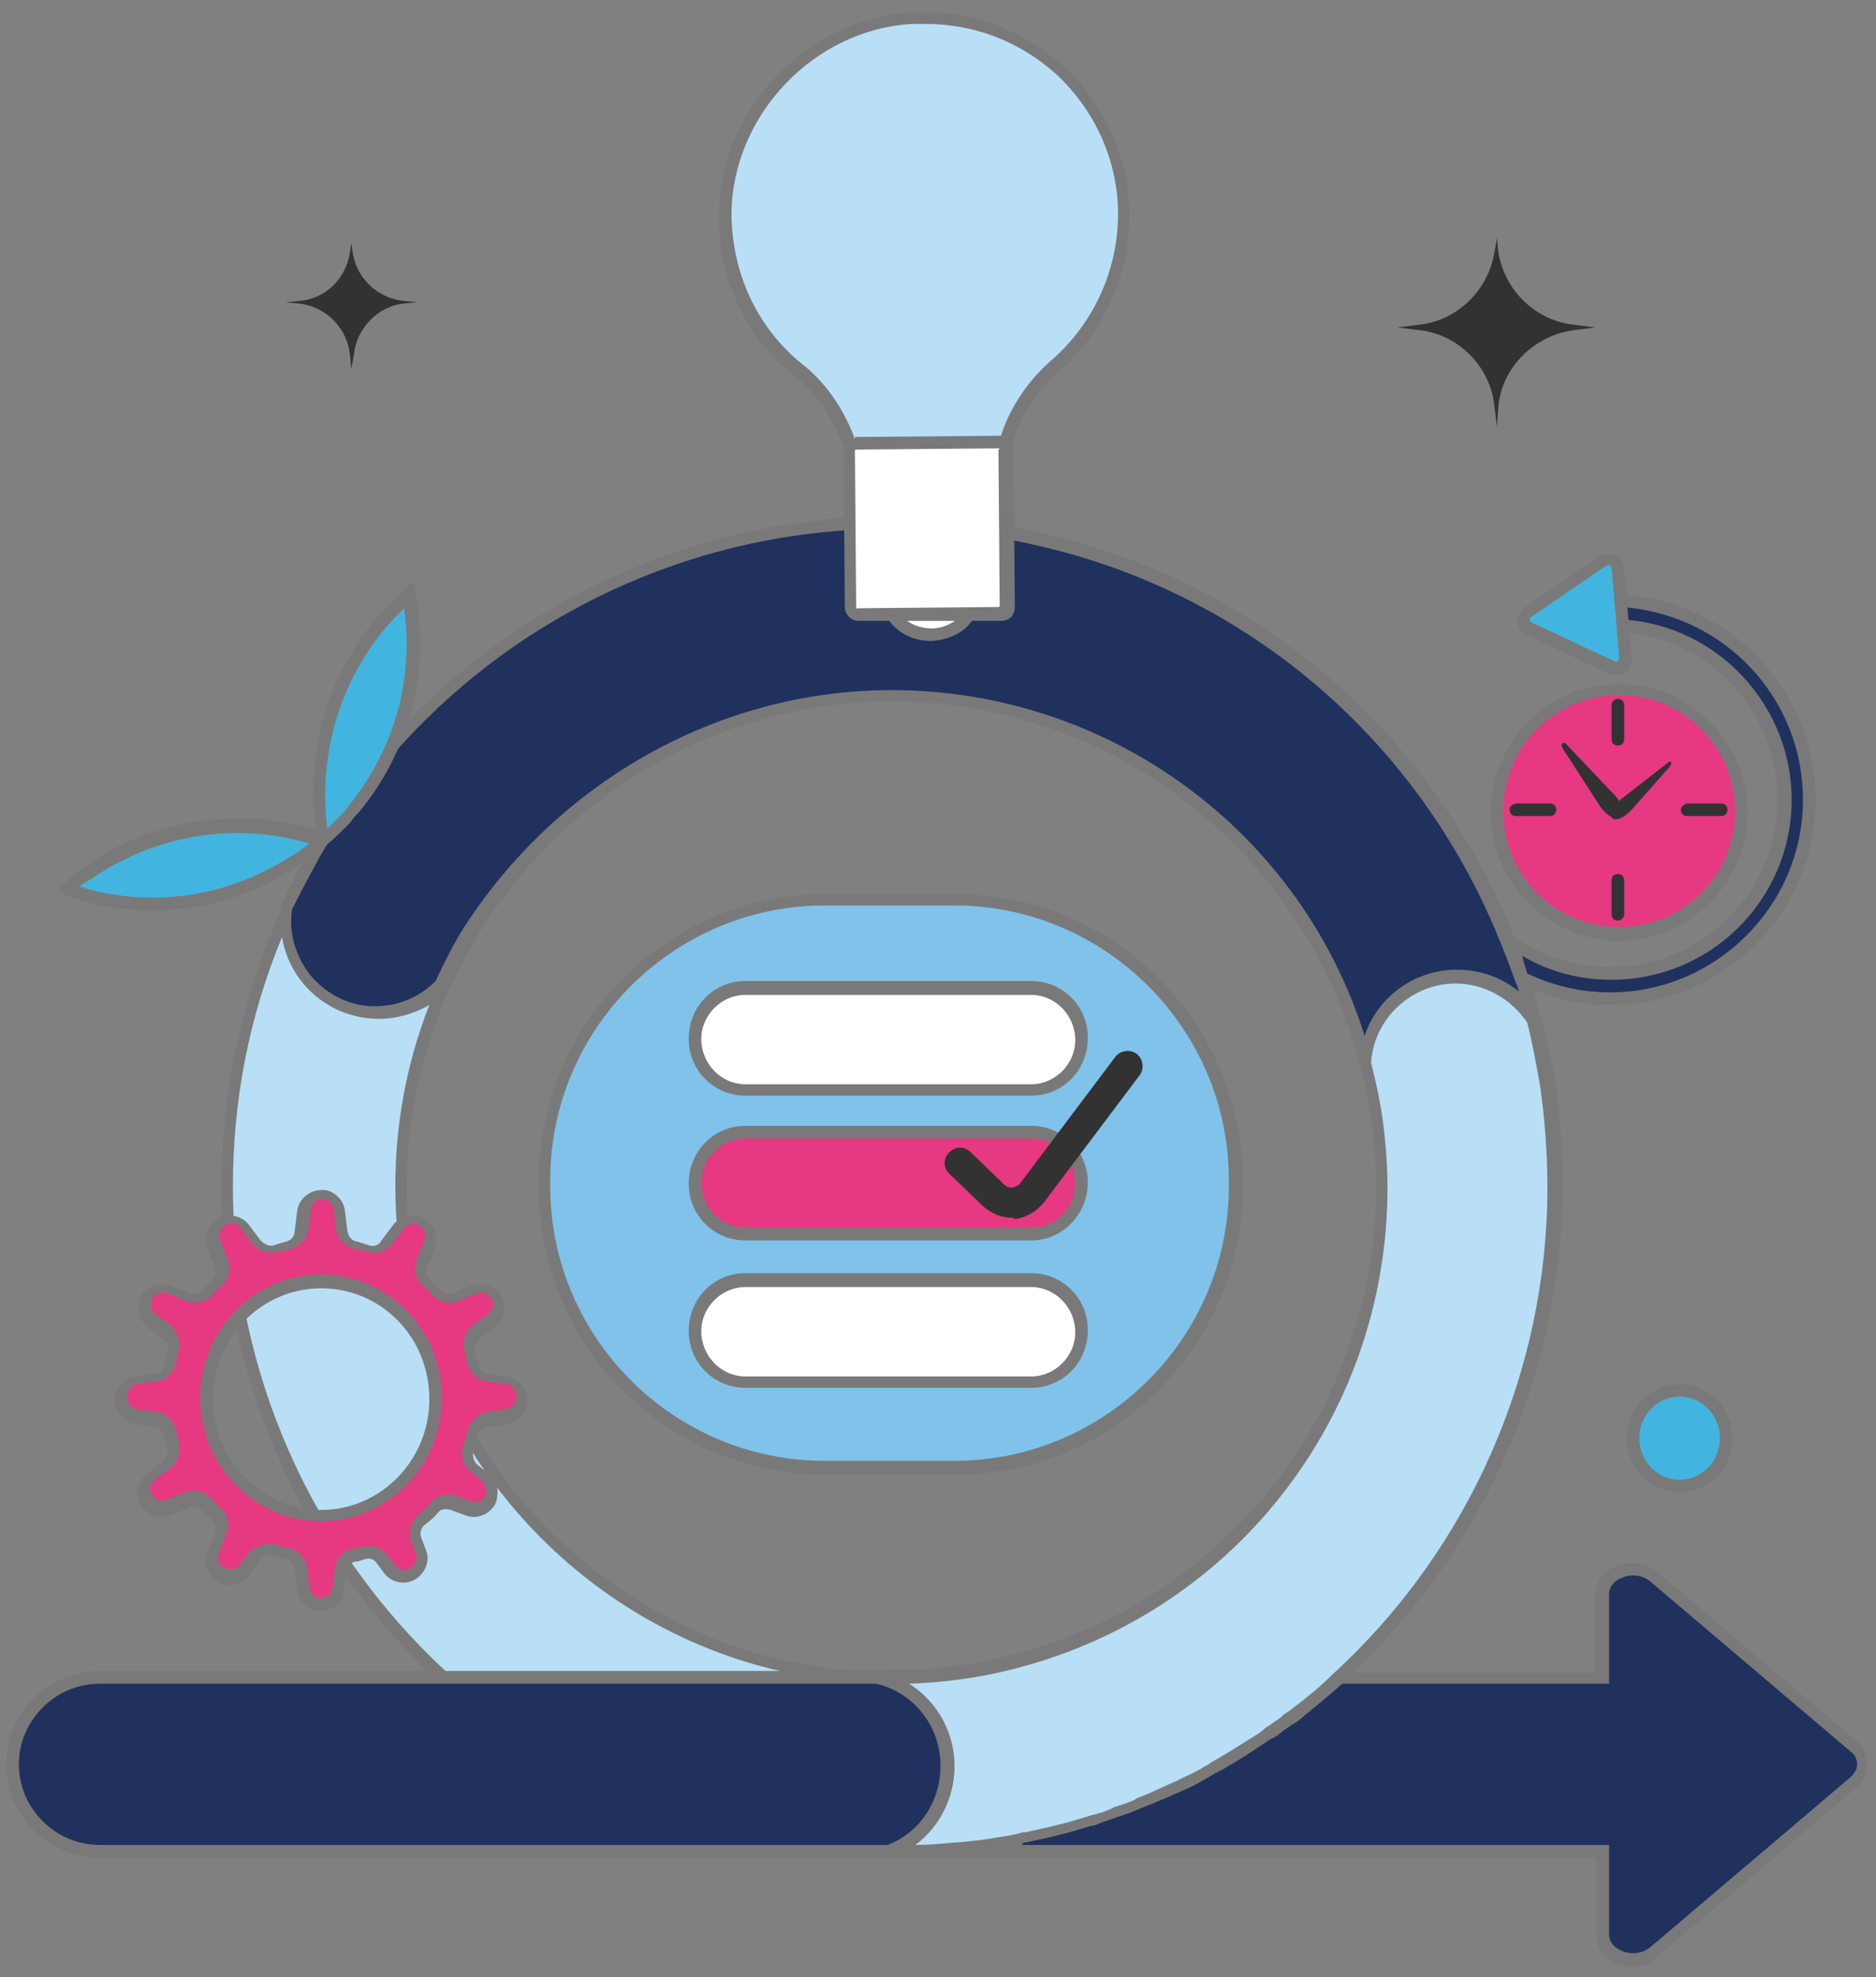<svg xmlns="http://www.w3.org/2000/svg" width="149" height="157" viewBox="0 0 149 157"><rect x="0" y="0" width="149" height="157" fill="#808080" stroke="none"/><g fill="none"><path fill="#20315E" d="M147.3 141.5L131.4 155c-1.5 1.3-4.1.4-4.1-1.5V147H70.8c1.7 0 3.4-.1 5-.2 1.1-.1 2.2-.2 3.2-.4.7-.1 1.4-.2 2.1-.4h.2c1.4-.3 2.8-.6 4.1-1 .3-.1.7-.2 1-.3.2-.1.5-.1.7-.2.5-.1.9-.3 1.3-.5l.9-.3c.3-.1.7-.2 1-.4.4-.2.8-.3 1.2-.5.5-.2.9-.4 1.3-.6.2-.1.4-.2.7-.3.5-.3 1.1-.5 1.6-.8.3-.1.5-.3.8-.4.1-.1.2-.1.3-.2.2-.1.5-.3.7-.4.3-.2.7-.4 1-.6.3-.2.5-.3.8-.5.6-.4 1.2-.7 1.7-1.2.3-.2.6-.4.8-.6.3-.2.6-.4.8-.6.2-.2.5-.3.7-.5 1.2-.9 2.3-1.8 3.3-2.8h20.9v-6.6c0-1.8 2.6-2.7 4.1-1.5l15.9 13.5c1.3.7 1.3 2.1.4 2.8z"/><path fill="#7A7979" d="M129.7 156.2c-.5 0-.9-.1-1.4-.3-1-.4-1.5-1.3-1.5-2.3v-6.1h-56v-1c1.7 0 3.4-.1 5-.2h.2c1.1-.1 2.1-.2 3.1-.4.7-.1 1.4-.2 2-.4h.2c1.4-.3 2.8-.6 4.1-1 .3-.1.7-.2 1-.3.2-.1.5-.1.7-.2.5-.1.9-.3 1.3-.5l.9-.3c.3-.1.7-.2 1-.4.4-.2.8-.3 1.2-.5.5-.2.9-.4 1.3-.6l.7-.3c.5-.3 1.1-.5 1.6-.8.3-.1.5-.3.8-.4.1 0 .1-.1.2-.1l.1-.1c.2-.1.5-.3.7-.4.3-.2.7-.4 1-.6.3-.2.5-.3.8-.5.6-.4 1.2-.7 1.7-1.1.3-.2.6-.4.8-.6l.3-.2c.2-.1.4-.3.5-.4.2-.2.5-.3.7-.5 1.2-.9 2.3-1.8 3.3-2.8l.1-.1h20.6v-6.1c0-1 .6-1.8 1.5-2.3 1.1-.5 2.5-.4 3.4.4l15.9 13.5c.5.4.8 1.1.8 1.8s-.3 1.4-.8 1.8l-15.9 13.5c-.4.5-1.2.8-1.9.8zm-48.6-9.7h46.7v7.1c0 .8.7 1.2 1 1.3.6.3 1.6.3 2.3-.3l15.9-13.5c.3-.3.5-.6.5-1s-.2-.8-.5-1l-15.9-13.5c-.7-.6-1.7-.6-2.3-.3-.3.1-1 .5-1 1.3v7.1h-21.2c-1 .9-2.1 1.8-3.2 2.7-.2.2-.5.4-.7.5-.2.1-.4.3-.6.4l-.4.3c-.2.2-.5.4-.8.5l-1.8 1.2c-.3.2-.5.3-.8.5-.3.2-.7.4-1 .6-.2.1-.5.3-.8.4l-.1.1c-.1 0-.2.1-.2.1-.2.1-.5.3-.7.4-.5.3-1.1.6-1.6.8l-.7.3c-.4.2-.9.4-1.4.6-.4.2-.8.3-1.2.5-.3.1-.7.3-1 .4l-.9.3c-.5.2-.9.3-1.4.5-.2.1-.5.2-.7.2-.3.1-.7.2-1 .3-1.3.4-2.7.7-4.1 1h-.2c-.1.2-.2.2-.2.2z"/><path fill="#B8DFF6" d="M31.8 94.3c0-5.7 1.2-11.1 3.4-16-1.3 1.3-3.2 2.2-5.2 2.2-4 0-7.3-3.2-7.3-7.3 0-.4 0-.8.1-1.1-3.1 6.7-4.9 14.3-4.9 22.2 0 15.4 6.6 29.3 17.2 39h35.5c-21.3-.2-38.8-17.6-38.8-39z"/><path fill="#7A7979" d="M70.7 133.7H35l-.1-.1c-11-10.1-17.3-24.4-17.3-39.3 0-7.8 1.7-15.4 4.9-22.4l1.5-3.3-.6 3.6c-.1.3-.1.7-.1 1 0 3.7 3 6.8 6.8 6.8 1.8 0 3.5-.7 4.8-2l2-2-1.2 2.5c-2.2 5-3.4 10.3-3.4 15.8 0 21.1 17.2 38.4 38.3 38.5l.1.9zm-35.3-1H62c-17.5-4-30.6-19.8-30.6-38.5 0-5 .9-9.8 2.7-14.4-1.2.7-2.6 1.1-4 1.1-3.9 0-7.1-2.8-7.7-6.5-2.6 6.3-3.9 12.9-3.9 19.8 0 14.6 6.2 28.6 16.9 38.5z"/><path fill="#20315E" d="M121.9 81c-1.3-2-3.5-3.4-6.1-3.4-3.9 0-7 3-7.2 6.8-4.4-16.8-19.6-29.2-37.7-29.2-14.3 0-26.8 7.7-33.6 19.2-.7 1.2-1.4 2.5-1.9 3.8-1.3 1.4-3.2 2.2-5.3 2.2-4.3-.1-7.7-4.1-7.1-8.3.7-1.4 1.4-2.8 2.1-4.1 9.1-15.8 26.2-26.5 45.8-26.5 22.3 0 41.3 13.8 49 33.2.4 1 .7 1.9 1.1 2.9.3 1.2.6 2.3.9 3.4z"/><path fill="#7A7979" d="M108.8 87.6l-.8-3.1c-4.4-16.9-19.7-28.8-37.2-28.8-13.5 0-26.2 7.3-33.1 19-.7 1.2-1.4 2.4-1.9 3.7l-.1.1c-1.5 1.5-3.5 2.4-5.7 2.3-2.2 0-4.3-1-5.8-2.8-1.5-1.7-2.1-4-1.8-6.1v-.2c.7-1.4 1.4-2.8 2.1-4.1C34.1 51.2 51.8 41 70.8 41c22 0 41.4 13.2 49.5 33.5.4 1 .8 2 1.1 3 .4 1.1.7 2.3 1 3.4l.8 3.1-1.7-2.7c-1.2-2-3.4-3.1-5.7-3.1-3.6 0-6.5 2.8-6.7 6.4l-.3 3zm-38-32.8c17.3 0 32.5 11.2 37.6 27.5 1.1-3 4-5.2 7.3-5.2 1.9 0 3.7.7 5 1.9-.1-.4-.2-.8-.4-1.2-.3-.9-.7-1.9-1.1-2.9-8-20-27-32.9-48.6-32.9-18.6 0-36 10-45.3 26.2-.7 1.3-1.4 2.6-2.1 4-.3 1.9.3 3.8 1.5 5.3 1.3 1.5 3.1 2.4 5 2.4h.1c1.8 0 3.5-.7 4.8-2 .6-1.3 1.2-2.5 1.9-3.7 7.4-11.9 20.4-19.4 34.3-19.4z"/><path fill="#B8DFF6" d="M123.6 94.3c0 15.4-6.6 29.3-17.2 39-1.1 1-2.2 1.9-3.3 2.8-.2.2-.5.3-.7.5-.3.2-.6.4-.8.6l-.9.6c-.6.4-1.1.8-1.7 1.1-.3.2-.5.3-.8.5-.3.2-.7.4-1 .6-.2.1-.5.3-.7.4-.1.1-.2.1-.3.2-.3.1-.5.3-.8.4-.5.3-1.1.6-1.6.8-.2.1-.4.2-.7.3-.4.2-.9.4-1.3.6-.4.2-.8.3-1.2.5-.3.1-.7.3-1 .4l-.9.3c-.4.2-.9.3-1.3.5-.2.1-.5.2-.7.2-.3.1-.7.2-1 .3-1.3.4-2.7.7-4.1 1h-.2c-.7.1-1.4.3-2.1.4-1.1.2-2.1.3-3.2.4-1.7.2-3.3.2-5 .2h-.2c2.7-1.1 4.6-3.7 4.6-6.8 0-3.4-2.3-6.3-5.5-7h1c3.1 0 6.1-.4 8.9-1 17.2-4 30-19.5 30-37.9 0-2.1-.2-4.1-.5-6.1-.2-1.3-.5-2.5-.8-3.7.2-3.8 3.4-6.8 7.2-6.8 2.6 0 4.8 1.3 6.1 3.4.4 1.6.8 3.3 1 5 .5 2.7.7 5.4.7 8.3z"/><path fill="#7A7979" d="M70.8 147.5H68l2.5-1c2.6-1 4.3-3.5 4.3-6.3 0-3.1-2.1-5.8-5.1-6.6l-4-1h5.1c3 0 5.9-.3 8.8-1 17.5-4.1 29.7-19.5 29.7-37.4 0-2-.2-4-.5-6-.2-1.2-.4-2.4-.8-3.7v-.2c.2-4.1 3.6-7.3 7.7-7.3 2.7 0 5.1 1.3 6.6 3.6l.1.1c.4 1.6.8 3.3 1.1 5.1.4 2.7.6 5.5.6 8.3 0 14.9-6.3 29.3-17.3 39.3-1.1 1-2.2 1.9-3.4 2.8-.2.2-.5.4-.7.5-.2.1-.4.3-.6.4l-.4.3c-.2.1-.4.3-.7.5l-.1.1-1.8 1.2c-.3.2-.5.3-.8.5-.3.2-.7.4-1 .6-.2.1-.5.3-.8.4l-.1.1c-.1 0-.2.1-.2.1l-.2.1c-.2.1-.4.2-.5.3-.5.3-1.1.6-1.6.8l-.7.3c-.5.2-.9.4-1.4.6-.4.2-.8.3-1.2.5-.4.1-.7.3-1 .4l-.9.3c-.5.2-.9.3-1.4.5-.2.1-.5.2-.7.2-.3.1-.7.2-1 .3-1.3.4-2.7.7-4.1 1h-.2c-.6.1-1.3.3-2 .4-1.1.2-2.2.3-3.3.4h-.2c-1.7.4-3.3.5-5 .5zm1.4-13.8c2.2 1.4 3.6 3.8 3.6 6.6 0 2.5-1.2 4.8-3.1 6.2 1.1 0 2.1-.1 3.2-.2h.2c1-.1 2.1-.2 3.1-.4.7-.1 1.4-.2 2-.4h.2c1.4-.3 2.8-.6 4.1-1 .3-.1.7-.2 1-.3.2-.1.5-.1.7-.2.5-.1.9-.3 1.3-.5l.9-.3c.3-.1.6-.2.9-.4.4-.2.8-.3 1.2-.5.4-.2.9-.4 1.3-.6l.7-.3c.5-.3 1.1-.5 1.6-.8.2-.1.4-.2.5-.3l.2-.1c.1 0 .1-.1.2-.1l.1-.1c.2-.1.5-.3.7-.4.3-.2.7-.4 1-.6.3-.2.5-.3.8-.5.6-.4 1.2-.7 1.7-1.1l.1-.1c.2-.2.5-.3.7-.5l.3-.2c.2-.1.4-.3.5-.4.2-.2.5-.3.7-.5 1.2-.9 2.3-1.8 3.3-2.8 10.8-9.9 17-24 17-38.6 0-2.7-.2-5.5-.6-8.2-.3-1.7-.6-3.3-1-4.9-1.3-1.9-3.4-3.1-5.7-3.1-3.5 0-6.5 2.8-6.7 6.3.3 1.2.6 2.5.8 3.7.3 2 .5 4.1.5 6.2 0 18.4-12.5 34.2-30.4 38.4-2.5.6-5 .9-7.6 1z"/><path fill="#20315E" d="M143.7 63.5c0 8.7-7.1 15.8-15.8 15.8-2.5 0-4.9-.6-7-1.6-.3-1-.7-2-1.1-2.9 2.3 1.7 5.1 2.6 8.1 2.6 7.6 0 13.8-6.2 13.8-13.8 0-7.3-5.6-13.2-12.8-13.8h-1.5v-2h1.4c8.3.4 14.9 7.3 14.9 15.7z"/><path fill="#7A7979" d="M127.9 79.8c-2.6 0-5-.6-7.2-1.7l-.2-.1-.1-.2c-.3-.9-.7-1.9-1.1-2.9l-.6-1.6 1.4 1c2.3 1.6 5 2.5 7.8 2.5 7.3 0 13.3-6 13.3-13.3 0-6.9-5.4-12.8-12.3-13.3h-2v-3h1.9c8.6.5 15.4 7.6 15.4 16.3 0 9-7.3 16.3-16.3 16.3zm-6.6-2.5c2.1 1 4.3 1.5 6.6 1.5 8.4 0 15.3-6.9 15.3-15.3 0-8.1-6.3-14.8-14.5-15.3h-.8v1h1.1c7.4.5 13.3 6.8 13.3 14.3 0 7.9-6.4 14.3-14.3 14.3-2.5 0-4.9-.6-7.1-1.9.1.5.3 1 .4 1.4z"/><path fill="#41B5DF" d="M128 53l-6.6-3.1c-.5-.2-.5-.9-.1-1.2l6-4.1c.5-.3 1.2 0 1.2.6l.6 7.1c.1.6-.5 1-1.1.7z"/><path fill="#7A7979" d="M128.4 53.6c-.2 0-.4 0-.6-.1l-6.6-3.1c-.4-.2-.6-.6-.7-1 0-.4.2-.8.5-1.1l6-4.1c.4-.3.9-.3 1.3-.1.4.2.7.6.7 1.1l.6 7.1c0 .5-.2.9-.6 1.2-.1 0-.4.1-.6.1zm-.6-8.7h-.2l-6 4.1c-.1.1-.1.1-.1.2 0 0 0 .1.1.2l6.6 3.1c.1.1.2 0 .3 0 0 0 .1-.1.1-.3l-.6-7.1c0-.1-.1-.2-.2-.2.1.1 0 0 0 0z"/><path fill="#B8DFF6" d="M79.9 35.1c.7-2.3 2-4.4 3.8-6 3.4-2.9 5.6-7.3 5.5-12.1C89.1 8.1 81.6.8 72.4 1.4c-8.2.5-14.8 7.4-14.9 15.5 0 5.1 2.2 9.5 5.8 12.4 1.9 1.4 3.2 3.4 4 5.5.1.3.3.4.6.4l12-.1z"/><path fill="#7A7979" d="M67.9 35.8c-.5 0-1-.3-1.1-.8-.8-2.1-2.1-3.9-3.8-5.2-3.8-3.1-6-7.8-5.9-12.8.1-8.4 7-15.5 15.3-16 4.5-.3 8.8 1.3 12.1 4.3 3.3 3 5.2 7.4 5.2 11.8 0 4.9-2.1 9.4-5.7 12.5-1.7 1.6-3.1 3.6-3.7 5.8l-.1.4H67.9zm5.6-33.9h-1c-7.8.4-14.3 7.2-14.4 15 0 4.7 2 9.1 5.6 12 1.8 1.4 3.2 3.4 4.1 5.7l.1.6v-.5l11.6-.1c.7-2.2 2.1-4.3 3.9-5.9 3.4-2.9 5.4-7.2 5.4-11.7 0-4.2-1.8-8.2-4.9-11.1-2.9-2.6-6.5-4-10.4-4z"/><path fill="#FFF" d="M71.6 48c-.5 0-.8.6-.5 1.1.7.9 1.8 1.3 2.9 1.3 1.2 0 2.2-.5 2.9-1.4.4-.4.1-1-.5-1h-4.8z"/><path fill="#7A7979" d="M74 50.9c-1.3 0-2.5-.5-3.3-1.5-.3-.4-.3-.9-.1-1.3.2-.4.6-.6 1-.6h4.8c.5 0 .9.3 1 .6.2.4.1.9-.2 1.2-.7 1-1.9 1.5-3.2 1.6.1 0 0 0 0 0zm-2.4-2.4c-.1 0-.1 0-.1.1v.2c.6.7 1.5 1.1 2.5 1.1s1.9-.5 2.5-1.2c.1-.1.1-.1 0-.2 0 0 0-.1-.1-.1-1.1.1-3.4.1-4.8.1z"/><path fill="#FFF" d="M79.4 48.6l-11.2.1c-.3 0-.6-.3-.6-.6l-.1-12.3c0-.3.3-.6.6-.6l11.2-.1c.3 0 .6.3.6.6L80 48c.1.4-.2.6-.6.6z"/><path fill="#7A7979" d="M68.2 49.3c-.6 0-1.1-.5-1.1-1.1L67 35.9c0-.6.5-1.1 1.1-1.1l11.3-.1c.3 0 .6.1.8.3.2.2.3.5.3.8l.1 12.4c0 .3-.1.6-.3.8-.2.2-.5.3-.8.3H68.2zm11.1-13.7l-11.3.1s-.1 0-.1.1l.1 12.4s0 .2.1.1l11.2-.1c.1 0 .1-.1.1-.1l-.1-12.4c.1 0 .1-.1 0-.1z"/><g><path fill="#41B5DF" d="M32.4 47.3c1.1 5.9-.4 12.2-4.4 17l-.6.6c-.5.5-1 1.1-1.5 1.6l-.3.3-.3.3c-.4.4-.9.7-1.4 1-.3.2-.7.5-1 .7-5.4 3.3-11.9 3.9-17.6 1.9l1.5-1.2c5.4-3.9 12.2-4.7 18.3-2.8.1 0 .3.1.4.1h.1c0-.1 0-.2-.1-.4-1-6.3.8-12.9 5.4-17.7.6-.5 1-1 1.5-1.4z"/><path fill="#7A7979" d="M12.1 72.3c-2.3 0-4.7-.4-6.9-1.2h-.1l-.5-.5.4-.4c.5-.4 1-.9 1.6-1.3 5.3-3.8 12.2-4.9 18.5-3-.9-6.4 1.1-13 5.6-17.7l1.4-1.4.7-.6.2.9c1.2 6.2-.5 12.6-4.5 17.4-.2.2-.4.4-.6.7-.4.5-1 1-1.6 1.6l-.4.3c-.1.1-.2.2-.4.3-.5.4-.9.7-1.4 1-.3.2-.7.5-1 .7-3.3 2.1-7.1 3.2-11 3.2zm-5.8-1.9c5.5 1.7 11.4.9 16.3-2.1.3-.2.7-.4 1-.6.3-.2.6-.5 1-.7-5.9-1.8-12.4-.7-17.5 2.9-.3.1-.5.3-.8.5zm25.8-22.1l-.7.7c-4.2 4.4-6.2 10.7-5.4 16.8l1.1-1.1c.2-.2.4-.4.5-.6 3.7-4.5 5.3-10.2 4.5-15.8z"/></g><g><path fill="#20315E" d="M75.3 140.3c0 3.1-1.9 5.7-4.6 6.8H7.9c-3.8 0-6.9-3.1-6.9-6.9 0-3.8 3.1-6.9 6.9-6.9h61.8c3.2.7 5.6 3.5 5.6 7z"/><path fill="#7A7979" d="M70.7 147.5H7.9c-4.1 0-7.4-3.3-7.4-7.4 0-4.1 3.3-7.4 7.4-7.4h62c3.5.9 5.9 4 5.9 7.5 0 3.3-2 6.1-5.1 7.3zM7.9 133.7c-3.5 0-6.4 2.9-6.4 6.4 0 3.5 2.9 6.4 6.4 6.4h62.6c2.6-1 4.2-3.5 4.2-6.3 0-3.1-2.1-5.8-5.1-6.5H7.9z"/></g><g><path fill="#E73882" d="M128.6 74.2c-5.4 0-9.7-4.4-9.7-9.7 0-5.3 4.4-9.7 9.7-9.7 5.3 0 9.7 4.4 9.7 9.7 0 5.3-4.3 9.7-9.7 9.7z"/><path fill="#7A7979" d="M128.6 74.7c-5.6 0-10.2-4.6-10.2-10.2s4.6-10.2 10.2-10.2 10.2 4.6 10.2 10.2-4.6 10.2-10.2 10.2zm0-19.5c-5.1 0-9.2 4.1-9.2 9.2s4.1 9.2 9.2 9.2 9.2-4.1 9.2-9.2-4.1-9.2-9.2-9.2z"/><path fill="#323232" d="M128.5 59.2c-.3 0-.5-.2-.5-.5V56c0-.3.2-.5.5-.5s.5.2.5.5v2.7c0 .3-.2.5-.5.5zm0 13.9c-.3 0-.5-.2-.5-.5v-2.7c0-.3.2-.5.5-.5s.5.2.5.5v2.7c0 .2-.2.5-.5.5zm5-8.8c0 .3.2.5.5.5h2.7c.3 0 .5-.2.5-.5s-.2-.5-.5-.5H134c-.3.1-.5.3-.5.5zm-13.6 0c0 .3.2.5.5.5h2.7c.3 0 .5-.2.5-.5s-.2-.5-.5-.5h-2.7c-.4.1-.5.3-.5.5zm12.7-3.4l-3.1 3.5c-.5.5-1.1.8-1.4.6l-.1-.1c-.2-.3.1-.9.7-1.4l3.6-2.8c.4-.4.6-.2.3.2z"/><path fill="#323232" d="M124.5 59.2l3.7 3.9c.6.6.8 1.4.5 1.7l-.1.1c-.3.3-1.1-.2-1.6-1l-2.9-4.5c-.2-.4.1-.6.4-.2z"/></g><path fill="#323232" d="M27.9 29.3l-.1-1.1c-.2-2.1-1.9-3.9-4.1-4.1l-1-.1 1.1-.1c2.1-.2 3.7-1.8 4-3.9l.1-.7.1.7c.3 2.1 2 3.7 4.1 3.9l1 .1-1 .1c-2.1.2-3.8 2-4 4.1l-.2 1.1zm91 4.6l-.2-1.6c-.3-3.2-2.9-5.8-6.1-6.1L111 26l1.6-.2c3.1-.3 5.6-2.7 6.1-5.8l.2-1.1.1 1.1c.5 3.1 3 5.5 6.1 5.8l1.6.2-1.6.2c-3.2.4-5.8 2.9-6.1 6.1l-.1 1.6z"/><g><path fill="#80C2EA" d="M75.9 116.6H65.6c-12.3 0-22.3-10-22.3-22.3v-.5c0-12.3 10-22.3 22.3-22.3h10.3c12.3 0 22.3 10 22.3 22.3v.5c0 12.2-10 22.3-22.3 22.3z"/><path fill="#7A7979" d="M75.9 117.1H65.6c-12.6 0-22.8-10.2-22.8-22.8v-.5C42.8 81.2 53 71 65.6 71h10.3c12.6 0 22.8 10.2 22.8 22.8v.5c0 12.5-10.2 22.8-22.8 22.8zM65.5 71.9c-12 0-21.8 9.8-21.8 21.8v.5c0 12 9.8 21.8 21.8 21.8h10.3c12 0 21.8-9.8 21.8-21.8v-.5c0-12-9.8-21.8-21.8-21.8H65.5z"/></g><g><path fill="#FFF" d="M81.9 86.5H59.2c-2.2 0-4-1.8-4-4v-.1c0-2.2 1.8-4 4-4h22.7c2.2 0 4 1.8 4 4v.1c0 2.2-1.8 4-4 4z"/><path fill="#7A7979" d="M81.9 87H59.2c-2.5 0-4.5-2-4.5-4.5 0-2.6 2-4.6 4.5-4.6h22.7c2.5 0 4.5 2 4.5 4.5 0 2.6-2 4.6-4.5 4.6zm-22.7-8c-1.9 0-3.5 1.6-3.5 3.5 0 2 1.6 3.6 3.5 3.6h22.7c1.9 0 3.5-1.6 3.5-3.5 0-2-1.6-3.6-3.5-3.6H59.2z"/><path fill="#E73882" d="M81.9 98H59.2c-2.2 0-4-1.8-4-4v-.1c0-2.2 1.8-4 4-4h22.7c2.2 0 4 1.8 4 4v.1c0 2.2-1.8 4-4 4z"/><path fill="#7A7979" d="M81.9 98.5H59.2c-2.5 0-4.5-2-4.5-4.5 0-2.6 2-4.6 4.5-4.6h22.7c2.5 0 4.5 2 4.5 4.5s-2 4.6-4.5 4.6zm-22.7-8.1c-1.9 0-3.5 1.6-3.5 3.5 0 2 1.6 3.6 3.5 3.6h22.7c1.9 0 3.5-1.6 3.5-3.5 0-2-1.6-3.6-3.5-3.6H59.2z"/><path fill="#FFF" d="M81.9 109.7H59.2c-2.2 0-4-1.8-4-4v-.1c0-2.2 1.8-4 4-4h22.7c2.2 0 4 1.8 4 4v.1c0 2.2-1.8 4-4 4z"/><path fill="#7A7979" d="M81.9 110.2H59.2c-2.5 0-4.5-2-4.5-4.5 0-2.6 2-4.6 4.5-4.6h22.7c2.5 0 4.5 2 4.5 4.5 0 2.6-2 4.6-4.5 4.6zm-22.7-8c-1.9 0-3.5 1.6-3.5 3.5 0 2 1.6 3.6 3.5 3.6h22.7c1.9 0 3.5-1.6 3.5-3.5 0-2-1.6-3.6-3.5-3.6H59.2z"/><path fill="#323232" d="M80.4 96.7c-.8 0-1.6-.3-2.3-.9l-2.7-2.6c-.5-.5-.5-1.2 0-1.7s1.2-.5 1.7 0l2.7 2.6c.2.2.5.2.6.2.1 0 .4-.1.6-.3l7.6-10.1c.4-.5 1.2-.6 1.7-.2.5.4.6 1.2.2 1.7l-7.6 10.1c-.6.7-1.4 1.2-2.3 1.3-.1-.1-.2-.1-.2-.1z"/></g><g><path fill="#E73882" d="M37.7 108.2c-.1-.3-.2-.6-.3-1-.2-.6 0-1.2.5-1.6l1.2-.9c.6-.4.7-1.2.4-1.9-.4-.6-1.1-.9-1.8-.6l-1.5.6c-.5.2-1.1 0-1.5-.4l-.7-.7c-.4-.4-.6-1-.4-1.6l.6-1.5c.3-.7 0-1.4-.6-1.8-.6-.4-1.4-.2-1.8.4l-.9 1.2c-.4.5-1 .7-1.6.5l-.9-.3c-.6-.1-1-.6-1.1-1.2l-.2-1.6c-.1-.7-.7-1.3-1.4-1.3s-1.3.5-1.4 1.3l-.2 1.6c-.1.6-.5 1-1.1 1.2l-.9.3c-.6.2-1.2-.1-1.6-.5l-.9-1.2c-.4-.6-1.2-.7-1.8-.4-.6.4-.9 1.1-.6 1.8l.6 1.5c.2.6 0 1.2-.4 1.6l-.7.7c-.4.4-1 .6-1.5.4l-1.5-.6c-.7-.3-1.4 0-1.8.6-.4.6-.2 1.4.4 1.9l1.2.9c.5.4.7 1 .5 1.6-.1.3-.2.6-.3 1-.1.6-.6 1-1.2 1.1l-1.5.2c-.7.1-1.2.7-1.2 1.4s.5 1.3 1.2 1.4l1.5.2c.6.1 1 .5 1.2 1.1.1.3.2.6.3 1 .2.6 0 1.2-.5 1.6l-1.2.9c-.6.4-.7 1.2-.4 1.9.4.6 1.1.9 1.8.6l1.5-.6c.5-.2 1.1 0 1.5.4l.7.7c.4.4.6 1 .4 1.6l-.6 1.5c-.3.7 0 1.4.6 1.8.6.4 1.4.2 1.8-.4l.9-1.2c.4-.5 1-.7 1.6-.5l.9.3c.6.1 1 .6 1.1 1.2l.2 1.6c.1.7.7 1.3 1.4 1.3s1.3-.5 1.4-1.3l.2-1.5c.1-.6.5-1.1 1.1-1.2.3-.1.5-.1.8-.2.5-.2 1.1.1 1.5.5l.6.8c.4.6 1.2.7 1.8.4.6-.4.9-1.1.6-1.8l-.3-.8c-.2-.6-.1-1.2.4-1.6.4-.3.7-.6 1-1 .4-.4 1-.6 1.6-.3l1.1.4c.7.3 1.4 0 1.8-.6.4-.6.2-1.4-.4-1.9l-.9-.7c-.5-.4-.6-1-.4-1.6.1-.3.2-.7.3-1 .1-.6.6-1.1 1.2-1.2l1.5-.2c.7-.1 1.2-.7 1.2-1.4s-.5-1.3-1.2-1.4l-1.5-.2c-.9-.2-1.3-.7-1.4-1.3zm-3.1 2.8c0 5.1-4.1 9.3-9.1 9.3s-9.1-4.1-9.1-9.3c0-5.1 4.1-9.3 9.1-9.3 5.1.1 9.1 4.2 9.1 9.3z"/><path fill="#7A7979" d="M25.5 127.9c-1 0-1.8-.7-1.9-1.7l-.2-1.6c-.1-.4-.3-.7-.7-.8-.3-.1-.7-.2-1-.3-.4-.1-.8 0-1 .4l-.9 1.2c-.6.8-1.7 1-2.5.5s-1.2-1.5-.8-2.4l.6-1.5c.1-.3 0-.7-.3-1l-.7-.7c-.3-.3-.6-.4-1-.3l-1.5.6c-.9.4-1.9 0-2.4-.8s-.3-1.9.5-2.5l1.2-.9c.3-.3.5-.7.4-1.1-.1-.3-.2-.7-.3-1-.1-.4-.4-.7-.7-.7l-1.5-.2c-.9-.1-1.7-1-1.7-1.9 0-1 .7-1.8 1.7-1.9l1.5-.2c.4-.1.7-.3.7-.7.1-.3.2-.7.3-1 .1-.4 0-.8-.4-1.1l-1.2-.9c-.7-.6-.9-1.7-.5-2.5.5-.8 1.5-1.2 2.4-.8l1.5.6c.3.1.7 0 1-.3.2-.3.5-.5.7-.7.3-.3.4-.7.3-1l-.6-1.5c-.4-.9 0-1.9.8-2.4s1.9-.3 2.5.5l.9 1.2c.3.3.7.5 1 .4.3-.1.6-.2 1-.3.4-.1.7-.4.7-.8l.2-1.6c.1-1 1-1.7 1.9-1.7 1 0 1.8.7 1.9 1.7l.2 1.6c.1.4.3.7.7.8.3.1.7.2 1 .3.4.1.8 0 1-.4l.9-1.2c.6-.8 1.7-1 2.5-.5s1.2 1.5.8 2.4l-.6 1.5c-.1.3 0 .7.3 1l.7.7c.3.3.6.4 1 .3l1.5-.6c.9-.4 1.9 0 2.4.8s.3 1.9-.5 2.5l-1.2.9c-.3.3-.5.7-.4 1.1.1.3.2.7.3 1 .1.4.4.7.7.7l1.5.2c.9.1 1.7 1 1.7 1.9 0 1-.7 1.8-1.7 1.9l-1.5.2c-.4.1-.7.4-.8.8-.1.4-.2.7-.3 1.1-.1.4 0 .8.3 1.1l.9.7c.7.6.9 1.7.5 2.5-.5.8-1.5 1.2-2.4.8l-1.1-.4c-.4-.1-.8-.1-1 .2-.3.4-.7.7-1.1 1-.3.3-.4.7-.2 1.1l.3.8c.4.9 0 1.9-.8 2.4s-1.9.3-2.5-.5l-.6-.8c-.2-.3-.6-.4-.9-.3-.3.1-.5.2-.8.2-.4.1-.6.4-.7.8l-.2 1.5c0 .9-.8 1.6-1.8 1.6zm-4.1-5.3c.2 0 .4 0 .6.1.3.1.6.2.9.2.8.2 1.4.8 1.5 1.6l.2 1.6c.1.5.5.8.9.8s.9-.4.9-.8l.2-1.5c.1-.8.7-1.5 1.4-1.6.3-.1.5-.1.8-.2.7-.2 1.5.1 2 .7l.6.8c.3.4.8.5 1.2.2.4-.2.6-.7.4-1.2l-.3-.8c-.3-.8-.1-1.6.5-2.2.3-.3.7-.6 1-1 .5-.6 1.4-.8 2.1-.5l1.1.4c.4.2.9 0 1.1-.4.2-.4.1-.9-.2-1.2l-.9-.7c-.6-.5-.9-1.3-.6-2.2.1-.3.2-.6.3-1 .2-.8.8-1.4 1.6-1.6l1.5-.2c.5-.1.8-.5.8-1s-.3-.9-.8-1l-1.5-.2c-.8-.1-1.4-.7-1.6-1.5-.1-.3-.1-.6-.2-.9-.2-.8 0-1.6.7-2.1l1.2-.9c.4-.3.5-.8.2-1.2-.2-.4-.7-.6-1.1-.4l-1.5.6c-.7.3-1.5.1-2.1-.5-.2-.2-.4-.5-.7-.7-.6-.6-.8-1.4-.5-2.1l.6-1.5c.2-.4 0-1-.4-1.2-.4-.2-.9-.1-1.2.2l-.9 1.2c-.5.7-1.4.9-2.1.7-.3-.1-.6-.2-.9-.2-.8-.2-1.4-.8-1.5-1.6l-.2-1.6c-.1-.5-.5-.8-.9-.8s-.9.4-.9.8l-.2 1.6c-.1.8-.7 1.4-1.5 1.6-.3.1-.6.2-.9.2-.8.2-1.6 0-2.1-.7l-.9-1.2c-.3-.4-.8-.5-1.2-.2-.4.2-.6.8-.4 1.2l.6 1.5c.3.7.1 1.6-.5 2.1-.2.2-.5.4-.7.7-.5.6-1.4.8-2.1.5l-1.5-.6c-.4-.2-.9 0-1.2.4-.2.4-.1.9.2 1.2l1.2.9c.6.5.9 1.4.7 2.1-.1.3-.2.6-.2.9-.2.8-.8 1.4-1.6 1.5l-1.5.2c-.5.1-.8.5-.8 1s.3.9.8 1l1.5.2c.8.1 1.4.7 1.6 1.5.1.3.1.6.2.9.2.8 0 1.6-.7 2.1l-1.2.9c-.4.3-.5.8-.2 1.2.2.4.7.6 1.1.4l1.5-.6c.7-.3 1.5-.1 2.1.5.2.2.4.5.7.7.6.6.8 1.4.5 2.1l-.6 1.5c-.2.4 0 1 .4 1.2.4.2.9.1 1.2-.2l.9-1.2c.4-.2.9-.5 1.5-.5zm4.1-1.8c-5.3 0-9.6-4.4-9.6-9.8s4.3-9.8 9.6-9.8 9.6 4.4 9.6 9.8-4.3 9.8-9.6 9.8zm0-18.5c-4.7 0-8.6 3.9-8.6 8.8 0 4.8 3.9 8.8 8.6 8.8 4.7 0 8.6-3.9 8.6-8.8s-3.8-8.8-8.6-8.8z"/></g><g transform="translate(129.2 109.9)"><ellipse cx="4.2" cy="4.3" fill="#41B5DF" rx="3.7" ry="3.8"/><path fill="#7A7979" d="M4.2 8.6C1.9 8.6 0 6.7 0 4.3S1.9 0 4.2 0c2.3 0 4.2 1.9 4.2 4.3S6.5 8.6 4.2 8.6zm0-7.6C2.4 1 1 2.5 1 4.3c0 1.8 1.4 3.3 3.2 3.3 1.8 0 3.2-1.5 3.2-3.3C7.4 2.5 6 1 4.2 1z"/></g></g></svg>